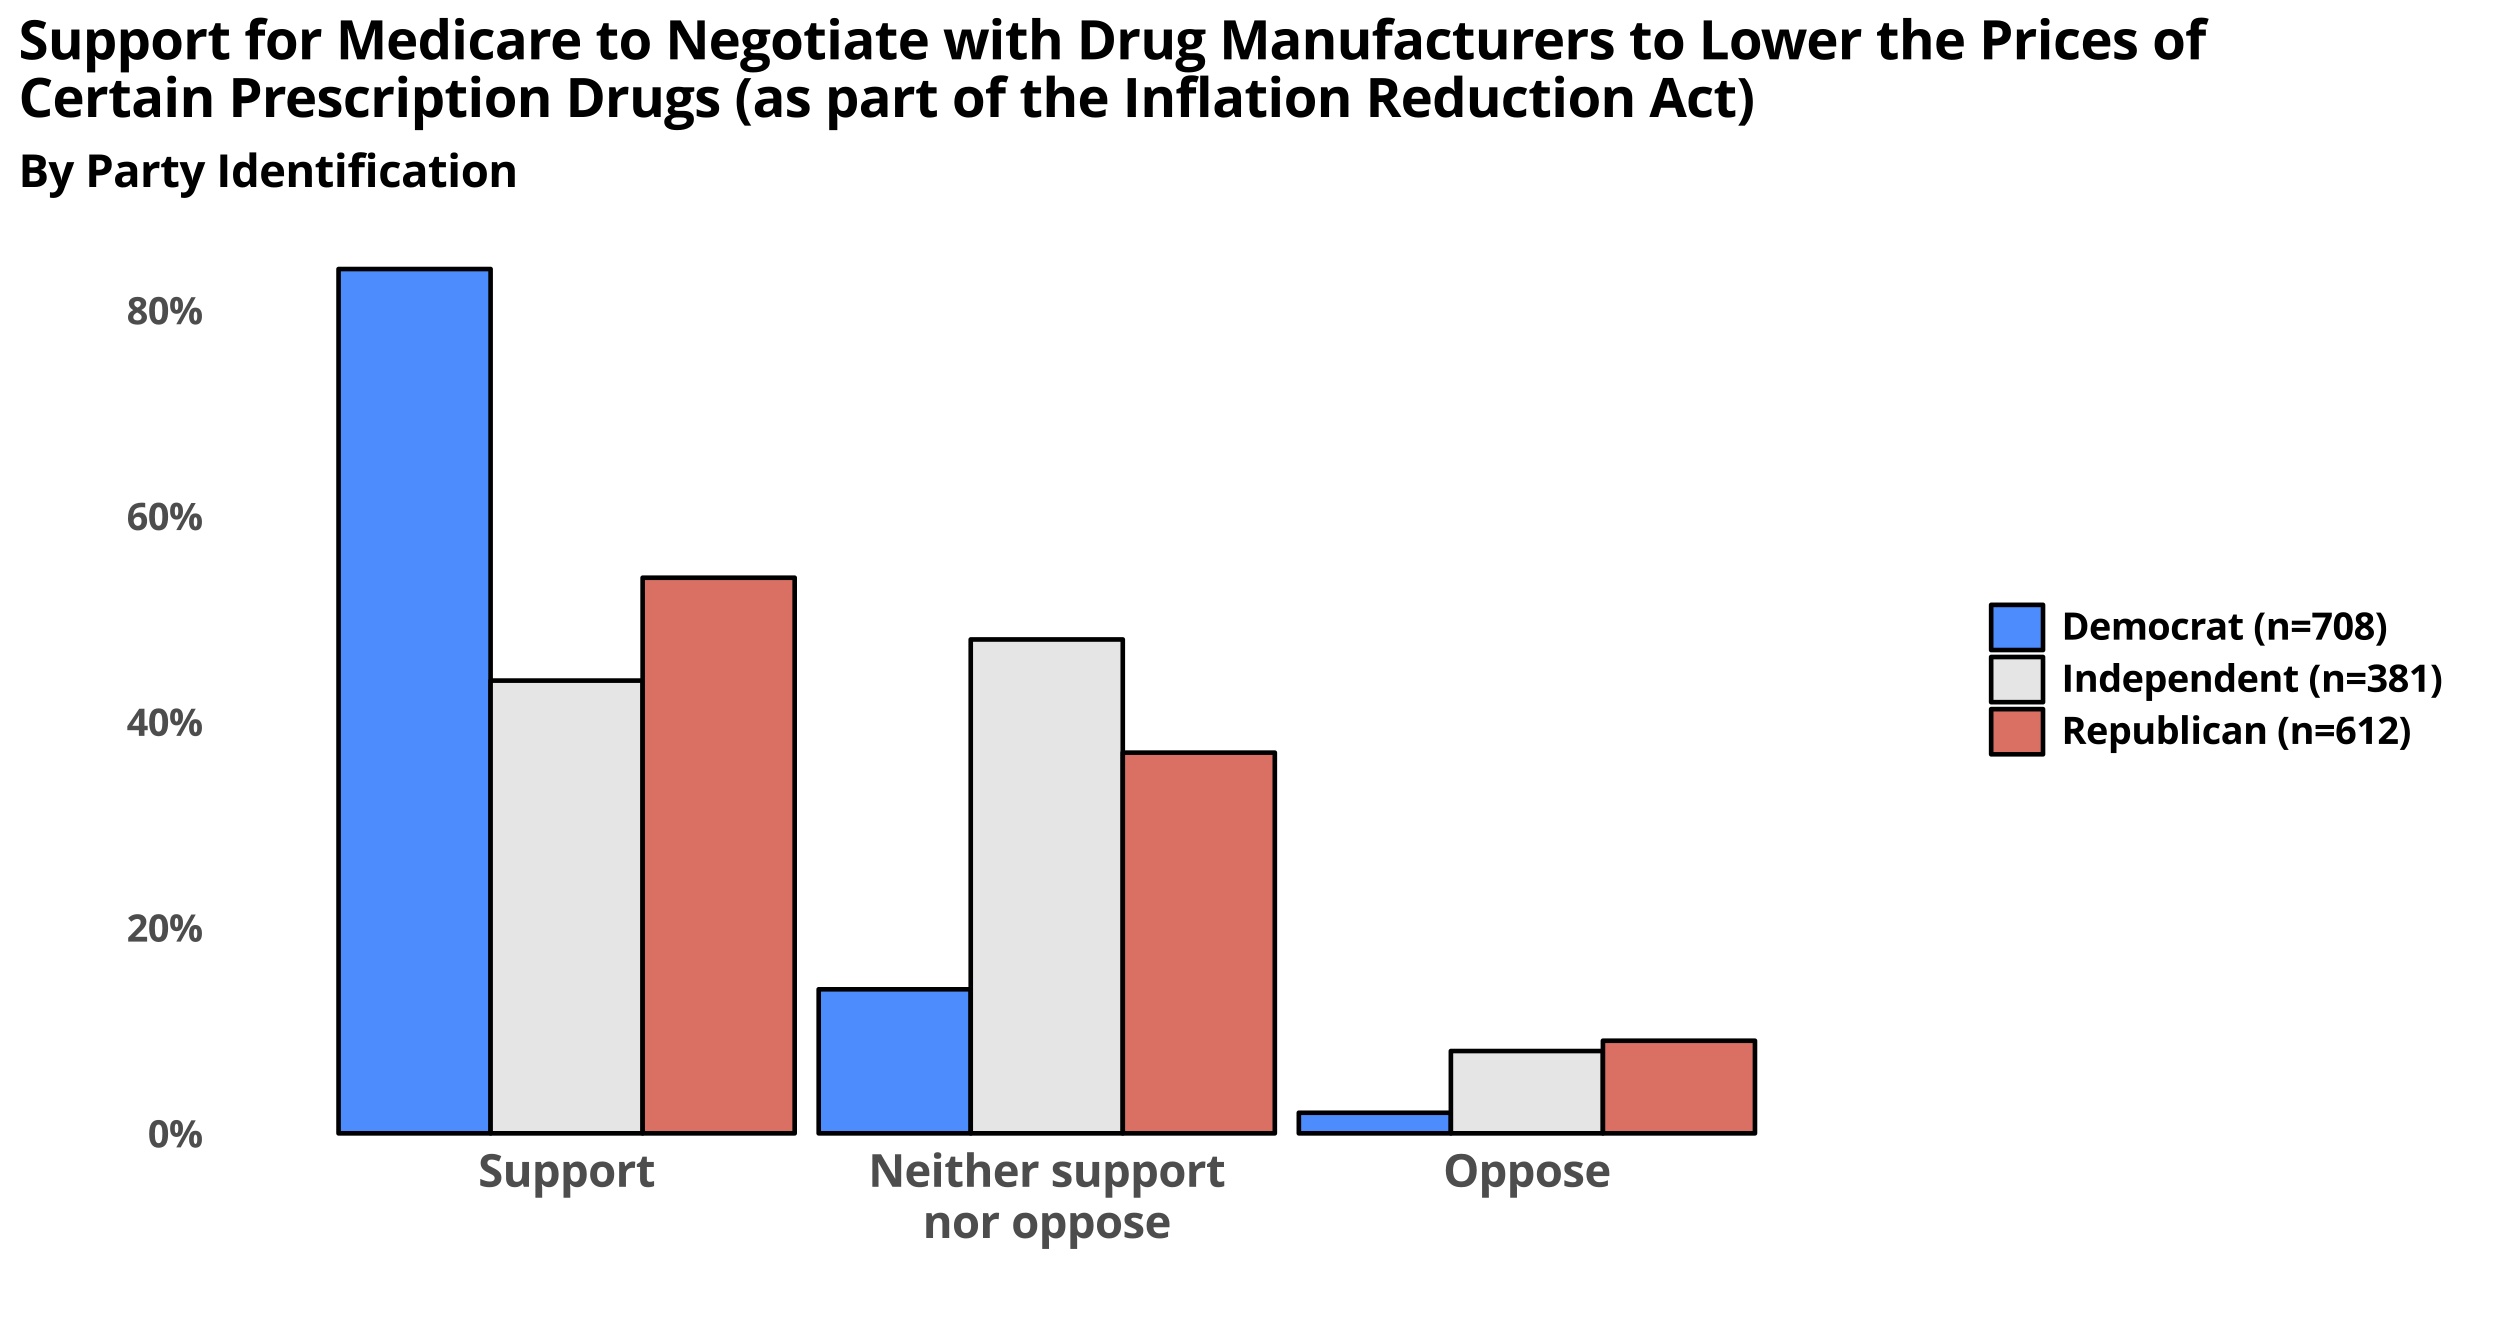 <?xml version="1.0" encoding="utf-8" standalone="no"?>
<!DOCTYPE svg PUBLIC "-//W3C//DTD SVG 1.1//EN"
  "http://www.w3.org/Graphics/SVG/1.1/DTD/svg11.dtd">
<svg xmlns:xlink="http://www.w3.org/1999/xlink" width="1080pt" height="576pt" viewBox="0 0 1080 576" xmlns="http://www.w3.org/2000/svg" version="1.1">
 <defs>
  <style type="text/css">*{stroke-linejoin: round; stroke-linecap: butt}</style>
 </defs>
 <g id="figure_1">
  <g id="patch_1">
   <path d="M 0 576 
L 1080 576 
L 1080 0 
L 0 0 
z
" style="fill: #ffffff"/>
  </g>
  <g id="axes_1">
   <g id="patch_2">
    <path d="M 94.4 489.6 
L 810 489.6 
L 810 97.56 
L 94.4 97.56 
z
" style="fill: #ffffff"/>
   </g>
   <g id="patch_3">
    <path d="M 146.255 489.6 
L 211.938 489.6 
L 211.938 116.229 
L 146.255 116.229 
z
" style="fill: #4d8cfc; stroke: #000000; stroke-width: 2; stroke-linejoin: miter"/>
   </g>
   <g id="patch_4">
    <path d="M 353.675 489.6 
L 419.358 489.6 
L 419.358 427.371 
L 353.675 427.371 
z
" style="fill: #4d8cfc; stroke: #000000; stroke-width: 2; stroke-linejoin: miter"/>
   </g>
   <g id="patch_5">
    <path d="M 561.096 489.6 
L 626.779 489.6 
L 626.779 480.71 
L 561.096 480.71 
z
" style="fill: #4d8cfc; stroke: #000000; stroke-width: 2; stroke-linejoin: miter"/>
   </g>
   <g id="patch_6">
    <path d="M 211.938 489.6 
L 277.621 489.6 
L 277.621 294.024 
L 211.938 294.024 
z
" style="fill: #e5e5e5; stroke: #000000; stroke-width: 2; stroke-linejoin: miter"/>
   </g>
   <g id="patch_7">
    <path d="M 419.358 489.6 
L 485.042 489.6 
L 485.042 276.245 
L 419.358 276.245 
z
" style="fill: #e5e5e5; stroke: #000000; stroke-width: 2; stroke-linejoin: miter"/>
   </g>
   <g id="patch_8">
    <path d="M 626.779 489.6 
L 692.462 489.6 
L 692.462 454.041 
L 626.779 454.041 
z
" style="fill: #e5e5e5; stroke: #000000; stroke-width: 2; stroke-linejoin: miter"/>
   </g>
   <g id="patch_9">
    <path d="M 277.621 489.6 
L 343.304 489.6 
L 343.304 249.576 
L 277.621 249.576 
z
" style="fill: #da6f64; stroke: #000000; stroke-width: 2; stroke-linejoin: miter"/>
   </g>
   <g id="patch_10">
    <path d="M 485.042 489.6 
L 550.725 489.6 
L 550.725 325.139 
L 485.042 325.139 
z
" style="fill: #da6f64; stroke: #000000; stroke-width: 2; stroke-linejoin: miter"/>
   </g>
   <g id="patch_11">
    <path d="M 692.462 489.6 
L 758.145 489.6 
L 758.145 449.596 
L 692.462 449.596 
z
" style="fill: #da6f64; stroke: #000000; stroke-width: 2; stroke-linejoin: miter"/>
   </g>
   <g id="matplotlib.axis_1">
    <g id="xtick_1">
     <g id="text_1">
      <!-- Support -->
      <g style="fill: #4d4d4d" transform="translate(206.563 512.689) scale(0.192 -0.192)">
       <defs>
        <path id="OpenSans-Bold-53" d="M 3272 1269 
Q 3272 650 2826 293 
Q 2381 -63 1588 -63 
Q 856 -63 294 213 
L 294 1113 
Q 756 906 1076 822 
Q 1397 738 1663 738 
Q 1981 738 2151 859 
Q 2322 981 2322 1222 
Q 2322 1356 2247 1461 
Q 2172 1566 2026 1662 
Q 1881 1759 1434 1972 
Q 1016 2169 806 2350 
Q 597 2531 472 2772 
Q 347 3013 347 3334 
Q 347 3941 758 4287 
Q 1169 4634 1894 4634 
Q 2250 4634 2573 4550 
Q 2897 4466 3250 4313 
L 2938 3559 
Q 2572 3709 2333 3768 
Q 2094 3828 1863 3828 
Q 1588 3828 1441 3700 
Q 1294 3572 1294 3366 
Q 1294 3238 1353 3142 
Q 1413 3047 1542 2958 
Q 1672 2869 2156 2638 
Q 2797 2331 3034 2023 
Q 3272 1716 3272 1269 
z
" transform="scale(0.016)"/>
        <path id="OpenSans-Bold-75" d="M 2975 0 
L 2847 447 
L 2797 447 
Q 2644 203 2362 70 
Q 2081 -63 1722 -63 
Q 1106 -63 793 267 
Q 481 597 481 1216 
L 481 3494 
L 1434 3494 
L 1434 1453 
Q 1434 1075 1568 886 
Q 1703 697 1997 697 
Q 2397 697 2575 964 
Q 2753 1231 2753 1850 
L 2753 3494 
L 3706 3494 
L 3706 0 
L 2975 0 
z
" transform="scale(0.016)"/>
        <path id="OpenSans-Bold-70" d="M 2419 -63 
Q 1803 -63 1453 384 
L 1403 384 
Q 1453 -53 1453 -122 
L 1453 -1538 
L 500 -1538 
L 500 3494 
L 1275 3494 
L 1409 3041 
L 1453 3041 
Q 1788 3559 2444 3559 
Q 3063 3559 3413 3081 
Q 3763 2603 3763 1753 
Q 3763 1194 3598 781 
Q 3434 369 3131 153 
Q 2828 -63 2419 -63 
z
M 2138 2797 
Q 1784 2797 1621 2580 
Q 1459 2363 1453 1863 
L 1453 1759 
Q 1453 1197 1620 953 
Q 1788 709 2150 709 
Q 2791 709 2791 1766 
Q 2791 2281 2633 2539 
Q 2475 2797 2138 2797 
z
" transform="scale(0.016)"/>
        <path id="OpenSans-Bold-6f" d="M 1259 1753 
Q 1259 1234 1429 968 
Q 1600 703 1984 703 
Q 2366 703 2533 967 
Q 2700 1231 2700 1753 
Q 2700 2272 2531 2531 
Q 2363 2791 1978 2791 
Q 1597 2791 1428 2533 
Q 1259 2275 1259 1753 
z
M 3675 1753 
Q 3675 900 3225 418 
Q 2775 -63 1972 -63 
Q 1469 -63 1084 157 
Q 700 378 494 790 
Q 288 1203 288 1753 
Q 288 2609 734 3084 
Q 1181 3559 1991 3559 
Q 2494 3559 2878 3340 
Q 3263 3122 3469 2712 
Q 3675 2303 3675 1753 
z
" transform="scale(0.016)"/>
        <path id="OpenSans-Bold-72" d="M 2450 3559 
Q 2644 3559 2772 3531 
L 2700 2638 
Q 2584 2669 2419 2669 
Q 1963 2669 1708 2434 
Q 1453 2200 1453 1778 
L 1453 0 
L 500 0 
L 500 3494 
L 1222 3494 
L 1363 2906 
L 1409 2906 
Q 1572 3200 1848 3379 
Q 2125 3559 2450 3559 
z
" transform="scale(0.016)"/>
        <path id="OpenSans-Bold-74" d="M 1972 697 
Q 2222 697 2572 806 
L 2572 97 
Q 2216 -63 1697 -63 
Q 1125 -63 864 226 
Q 603 516 603 1094 
L 603 2778 
L 147 2778 
L 147 3181 
L 672 3500 
L 947 4238 
L 1556 4238 
L 1556 3494 
L 2534 3494 
L 2534 2778 
L 1556 2778 
L 1556 1094 
Q 1556 891 1670 794 
Q 1784 697 1972 697 
z
" transform="scale(0.016)"/>
       </defs>
       <use xlink:href="#OpenSans-Bold-53"/>
       <use xlink:href="#OpenSans-Bold-75" x="55.078"/>
       <use xlink:href="#OpenSans-Bold-70" x="120.801"/>
       <use xlink:href="#OpenSans-Bold-70" x="184.082"/>
       <use xlink:href="#OpenSans-Bold-6f" x="247.363"/>
       <use xlink:href="#OpenSans-Bold-72" x="309.277"/>
       <use xlink:href="#OpenSans-Bold-74" x="354.688"/>
      </g>
     </g>
    </g>
    <g id="xtick_2">
     <g id="text_2">
      <!-- Neither support -->
      <g style="fill: #4d4d4d" transform="translate(375.092 512.689) scale(0.192 -0.192)">
       <defs>
        <path id="OpenSans-Bold-4e" d="M 4628 0 
L 3397 0 
L 1409 3456 
L 1381 3456 
Q 1441 2541 1441 2150 
L 1441 0 
L 575 0 
L 575 4569 
L 1797 4569 
L 3781 1147 
L 3803 1147 
Q 3756 2038 3756 2406 
L 3756 4569 
L 4628 4569 
L 4628 0 
z
" transform="scale(0.016)"/>
        <path id="OpenSans-Bold-65" d="M 1947 2881 
Q 1644 2881 1472 2689 
Q 1300 2497 1275 2144 
L 2613 2144 
Q 2606 2497 2428 2689 
Q 2250 2881 1947 2881 
z
M 2081 -63 
Q 1238 -63 763 403 
Q 288 869 288 1722 
Q 288 2600 727 3079 
Q 1166 3559 1941 3559 
Q 2681 3559 3093 3137 
Q 3506 2716 3506 1972 
L 3506 1509 
L 1253 1509 
Q 1269 1103 1494 875 
Q 1719 647 2125 647 
Q 2441 647 2722 712 
Q 3003 778 3309 922 
L 3309 184 
Q 3059 59 2775 -2 
Q 2491 -63 2081 -63 
z
" transform="scale(0.016)"/>
        <path id="OpenSans-Bold-69" d="M 459 4397 
Q 459 4863 978 4863 
Q 1497 4863 1497 4397 
Q 1497 4175 1367 4051 
Q 1238 3928 978 3928 
Q 459 3928 459 4397 
z
M 1453 0 
L 500 0 
L 500 3494 
L 1453 3494 
L 1453 0 
z
" transform="scale(0.016)"/>
        <path id="OpenSans-Bold-68" d="M 3725 0 
L 2772 0 
L 2772 2041 
Q 2772 2797 2209 2797 
Q 1809 2797 1631 2525 
Q 1453 2253 1453 1644 
L 1453 0 
L 500 0 
L 500 4863 
L 1453 4863 
L 1453 3872 
Q 1453 3756 1431 3328 
L 1409 3047 
L 1459 3047 
Q 1778 3559 2472 3559 
Q 3088 3559 3406 3228 
Q 3725 2897 3725 2278 
L 3725 0 
z
" transform="scale(0.016)"/>
        <path id="OpenSans-Bold-20" transform="scale(0.016)"/>
        <path id="OpenSans-Bold-73" d="M 2938 1038 
Q 2938 500 2564 218 
Q 2191 -63 1447 -63 
Q 1066 -63 797 -11 
Q 528 41 294 141 
L 294 928 
Q 559 803 892 718 
Q 1225 634 1478 634 
Q 1997 634 1997 934 
Q 1997 1047 1928 1117 
Q 1859 1188 1690 1277 
Q 1522 1366 1241 1484 
Q 838 1653 648 1797 
Q 459 1941 373 2127 
Q 288 2313 288 2584 
Q 288 3050 648 3304 
Q 1009 3559 1672 3559 
Q 2303 3559 2900 3284 
L 2613 2597 
Q 2350 2709 2122 2781 
Q 1894 2853 1656 2853 
Q 1234 2853 1234 2625 
Q 1234 2497 1370 2403 
Q 1506 2309 1966 2125 
Q 2375 1959 2565 1815 
Q 2756 1672 2847 1484 
Q 2938 1297 2938 1038 
z
" transform="scale(0.016)"/>
       </defs>
       <use xlink:href="#OpenSans-Bold-4e"/>
       <use xlink:href="#OpenSans-Bold-65" x="81.299"/>
       <use xlink:href="#OpenSans-Bold-69" x="140.381"/>
       <use xlink:href="#OpenSans-Bold-74" x="170.898"/>
       <use xlink:href="#OpenSans-Bold-68" x="214.307"/>
       <use xlink:href="#OpenSans-Bold-65" x="280.029"/>
       <use xlink:href="#OpenSans-Bold-72" x="339.111"/>
       <use xlink:href="#OpenSans-Bold-20" x="384.521"/>
       <use xlink:href="#OpenSans-Bold-73" x="410.498"/>
       <use xlink:href="#OpenSans-Bold-75" x="460.205"/>
       <use xlink:href="#OpenSans-Bold-70" x="525.928"/>
       <use xlink:href="#OpenSans-Bold-70" x="589.209"/>
       <use xlink:href="#OpenSans-Bold-6f" x="652.49"/>
       <use xlink:href="#OpenSans-Bold-72" x="714.404"/>
       <use xlink:href="#OpenSans-Bold-74" x="759.814"/>
      </g>
      <!-- nor oppose -->
      <g style="fill: #4d4d4d" transform="translate(398.611 534.81) scale(0.192 -0.192)">
       <defs>
        <path id="OpenSans-Bold-6e" d="M 3725 0 
L 2772 0 
L 2772 2041 
Q 2772 2419 2637 2608 
Q 2503 2797 2209 2797 
Q 1809 2797 1631 2530 
Q 1453 2263 1453 1644 
L 1453 0 
L 500 0 
L 500 3494 
L 1228 3494 
L 1356 3047 
L 1409 3047 
Q 1569 3300 1848 3429 
Q 2128 3559 2484 3559 
Q 3094 3559 3409 3229 
Q 3725 2900 3725 2278 
L 3725 0 
z
" transform="scale(0.016)"/>
       </defs>
       <use xlink:href="#OpenSans-Bold-6e"/>
       <use xlink:href="#OpenSans-Bold-6f" x="65.723"/>
       <use xlink:href="#OpenSans-Bold-72" x="127.637"/>
       <use xlink:href="#OpenSans-Bold-20" x="173.047"/>
       <use xlink:href="#OpenSans-Bold-6f" x="199.023"/>
       <use xlink:href="#OpenSans-Bold-70" x="260.938"/>
       <use xlink:href="#OpenSans-Bold-70" x="324.219"/>
       <use xlink:href="#OpenSans-Bold-6f" x="387.5"/>
       <use xlink:href="#OpenSans-Bold-73" x="449.414"/>
       <use xlink:href="#OpenSans-Bold-65" x="499.121"/>
      </g>
     </g>
    </g>
    <g id="xtick_3">
     <g id="text_3">
      <!-- Oppose -->
      <g style="fill: #4d4d4d" transform="translate(623.442 512.689) scale(0.192 -0.192)">
       <defs>
        <path id="OpenSans-Bold-4f" d="M 4722 2291 
Q 4722 1156 4159 546 
Q 3597 -63 2547 -63 
Q 1497 -63 934 546 
Q 372 1156 372 2297 
Q 372 3438 936 4039 
Q 1500 4641 2553 4641 
Q 3606 4641 4164 4034 
Q 4722 3428 4722 2291 
z
M 1388 2291 
Q 1388 1525 1678 1137 
Q 1969 750 2547 750 
Q 3706 750 3706 2291 
Q 3706 3834 2553 3834 
Q 1975 3834 1681 3445 
Q 1388 3056 1388 2291 
z
" transform="scale(0.016)"/>
       </defs>
       <use xlink:href="#OpenSans-Bold-4f"/>
       <use xlink:href="#OpenSans-Bold-70" x="79.59"/>
       <use xlink:href="#OpenSans-Bold-70" x="142.871"/>
       <use xlink:href="#OpenSans-Bold-6f" x="206.152"/>
       <use xlink:href="#OpenSans-Bold-73" x="268.066"/>
       <use xlink:href="#OpenSans-Bold-65" x="317.773"/>
      </g>
     </g>
    </g>
   </g>
   <g id="matplotlib.axis_2">
    <g id="ytick_1">
     <g id="text_4">
      <!-- 0% -->
      <g style="fill: #4d4d4d" transform="translate(63.852 495.679) scale(0.16 -0.16)">
       <defs>
        <path id="OpenSans-Bold-30" d="M 3425 2284 
Q 3425 1088 3033 512 
Q 2641 -63 1825 -63 
Q 1034 -63 632 531 
Q 231 1125 231 2284 
Q 231 3494 622 4067 
Q 1013 4641 1825 4641 
Q 2616 4641 3020 4041 
Q 3425 3441 3425 2284 
z
M 1191 2284 
Q 1191 1444 1336 1080 
Q 1481 716 1825 716 
Q 2163 716 2313 1084 
Q 2463 1453 2463 2284 
Q 2463 3125 2311 3492 
Q 2159 3859 1825 3859 
Q 1484 3859 1337 3492 
Q 1191 3125 1191 2284 
z
" transform="scale(0.016)"/>
        <path id="OpenSans-Bold-25" d="M 984 3200 
Q 984 2803 1054 2608 
Q 1125 2413 1281 2413 
Q 1581 2413 1581 3200 
Q 1581 3981 1281 3981 
Q 1125 3981 1054 3789 
Q 984 3597 984 3200 
z
M 2369 3206 
Q 2369 2488 2091 2127 
Q 1813 1766 1275 1766 
Q 759 1766 478 2136 
Q 197 2506 197 3206 
Q 197 4634 1275 4634 
Q 1803 4634 2086 4264 
Q 2369 3894 2369 3206 
z
M 4519 4569 
L 1984 0 
L 1234 0 
L 3769 4569 
L 4519 4569 
z
M 4184 1375 
Q 4184 978 4254 783 
Q 4325 588 4481 588 
Q 4781 588 4781 1375 
Q 4781 2156 4481 2156 
Q 4325 2156 4254 1964 
Q 4184 1772 4184 1375 
z
M 5569 1381 
Q 5569 666 5291 305 
Q 5013 -56 4475 -56 
Q 3959 -56 3678 314 
Q 3397 684 3397 1381 
Q 3397 2809 4475 2809 
Q 5003 2809 5286 2439 
Q 5569 2069 5569 1381 
z
" transform="scale(0.016)"/>
       </defs>
       <use xlink:href="#OpenSans-Bold-30"/>
       <use xlink:href="#OpenSans-Bold-25" x="57.08"/>
      </g>
     </g>
    </g>
    <g id="ytick_2">
     <g id="text_5">
      <!-- 20% -->
      <g style="fill: #4d4d4d" transform="translate(54.72 406.781) scale(0.16 -0.16)">
       <defs>
        <path id="OpenSans-Bold-32" d="M 3450 0 
L 256 0 
L 256 672 
L 1403 1831 
Q 1913 2353 2069 2554 
Q 2225 2756 2294 2928 
Q 2363 3100 2363 3284 
Q 2363 3559 2211 3693 
Q 2059 3828 1806 3828 
Q 1541 3828 1291 3706 
Q 1041 3584 769 3359 
L 244 3981 
Q 581 4269 803 4387 
Q 1025 4506 1287 4570 
Q 1550 4634 1875 4634 
Q 2303 4634 2631 4478 
Q 2959 4322 3140 4040 
Q 3322 3759 3322 3397 
Q 3322 3081 3211 2804 
Q 3100 2528 2867 2237 
Q 2634 1947 2047 1409 
L 1459 856 
L 1459 813 
L 3450 813 
L 3450 0 
z
" transform="scale(0.016)"/>
       </defs>
       <use xlink:href="#OpenSans-Bold-32"/>
       <use xlink:href="#OpenSans-Bold-30" x="57.08"/>
       <use xlink:href="#OpenSans-Bold-25" x="114.16"/>
      </g>
     </g>
    </g>
    <g id="ytick_3">
     <g id="text_6">
      <!-- 40% -->
      <g style="fill: #4d4d4d" transform="translate(54.72 317.883) scale(0.16 -0.16)">
       <defs>
        <path id="OpenSans-Bold-34" d="M 3553 947 
L 3003 947 
L 3003 0 
L 2059 0 
L 2059 947 
L 109 947 
L 109 1619 
L 2113 4569 
L 3003 4569 
L 3003 1697 
L 3553 1697 
L 3553 947 
z
M 2059 1697 
L 2059 2472 
Q 2059 2666 2075 3034 
Q 2091 3403 2100 3463 
L 2075 3463 
Q 1959 3206 1797 2963 
L 959 1697 
L 2059 1697 
z
" transform="scale(0.016)"/>
       </defs>
       <use xlink:href="#OpenSans-Bold-34"/>
       <use xlink:href="#OpenSans-Bold-30" x="57.08"/>
       <use xlink:href="#OpenSans-Bold-25" x="114.16"/>
      </g>
     </g>
    </g>
    <g id="ytick_4">
     <g id="text_7">
      <!-- 60% -->
      <g style="fill: #4d4d4d" transform="translate(54.72 228.985) scale(0.16 -0.16)">
       <defs>
        <path id="OpenSans-Bold-36" d="M 225 1941 
Q 225 3297 798 3959 
Q 1372 4622 2516 4622 
Q 2906 4622 3128 4575 
L 3128 3803 
Q 2850 3866 2578 3866 
Q 2081 3866 1767 3716 
Q 1453 3566 1297 3272 
Q 1141 2978 1113 2438 
L 1153 2438 
Q 1463 2969 2144 2969 
Q 2756 2969 3103 2584 
Q 3450 2200 3450 1522 
Q 3450 791 3037 364 
Q 2625 -63 1894 -63 
Q 1388 -63 1011 171 
Q 634 406 429 856 
Q 225 1306 225 1941 
z
M 1875 709 
Q 2184 709 2350 917 
Q 2516 1125 2516 1509 
Q 2516 1844 2361 2036 
Q 2206 2228 1894 2228 
Q 1600 2228 1392 2037 
Q 1184 1847 1184 1594 
Q 1184 1222 1379 965 
Q 1575 709 1875 709 
z
" transform="scale(0.016)"/>
       </defs>
       <use xlink:href="#OpenSans-Bold-36"/>
       <use xlink:href="#OpenSans-Bold-30" x="57.08"/>
       <use xlink:href="#OpenSans-Bold-25" x="114.16"/>
      </g>
     </g>
    </g>
    <g id="ytick_5">
     <g id="text_8">
      <!-- 80% -->
      <g style="fill: #4d4d4d" transform="translate(54.72 140.087) scale(0.16 -0.16)">
       <defs>
        <path id="OpenSans-Bold-38" d="M 1831 4628 
Q 2488 4628 2889 4329 
Q 3291 4031 3291 3525 
Q 3291 3175 3097 2901 
Q 2903 2628 2472 2413 
Q 2984 2138 3207 1839 
Q 3431 1541 3431 1184 
Q 3431 622 2990 279 
Q 2550 -63 1831 -63 
Q 1081 -63 653 256 
Q 225 575 225 1159 
Q 225 1550 433 1853 
Q 641 2156 1100 2388 
Q 709 2634 537 2915 
Q 366 3197 366 3531 
Q 366 4022 772 4325 
Q 1178 4628 1831 4628 
z
M 1119 1216 
Q 1119 947 1306 797 
Q 1494 647 1819 647 
Q 2178 647 2356 801 
Q 2534 956 2534 1209 
Q 2534 1419 2357 1601 
Q 2181 1784 1784 1991 
Q 1119 1684 1119 1216 
z
M 1825 3922 
Q 1578 3922 1426 3795 
Q 1275 3669 1275 3456 
Q 1275 3269 1395 3120 
Q 1516 2972 1831 2816 
Q 2138 2959 2259 3109 
Q 2381 3259 2381 3456 
Q 2381 3672 2225 3797 
Q 2069 3922 1825 3922 
z
" transform="scale(0.016)"/>
       </defs>
       <use xlink:href="#OpenSans-Bold-38"/>
       <use xlink:href="#OpenSans-Bold-30" x="57.08"/>
       <use xlink:href="#OpenSans-Bold-25" x="114.16"/>
      </g>
     </g>
    </g>
   </g>
   <g id="legend_1">
    <g id="patch_12">
     <path d="M 860.18 280.82 
L 882.58 280.82 
L 882.58 261.3 
L 860.18 261.3 
z
" style="fill: #4d8cfc; stroke: #000000; stroke-width: 2; stroke-linejoin: miter"/>
    </g>
    <g id="text_9">
     <!-- Democrat (n=708) -->
     <g transform="translate(890.58 276.34) scale(0.16 -0.16)">
      <defs>
       <path id="OpenSans-Bold-44" d="M 4366 2328 
Q 4366 1200 3723 600 
Q 3081 0 1869 0 
L 575 0 
L 575 4569 
L 2009 4569 
Q 3128 4569 3747 3978 
Q 4366 3388 4366 2328 
z
M 3359 2303 
Q 3359 3775 2059 3775 
L 1544 3775 
L 1544 800 
L 1959 800 
Q 3359 800 3359 2303 
z
" transform="scale(0.016)"/>
       <path id="OpenSans-Bold-6d" d="M 3628 0 
L 2675 0 
L 2675 2041 
Q 2675 2419 2548 2608 
Q 2422 2797 2150 2797 
Q 1784 2797 1618 2528 
Q 1453 2259 1453 1644 
L 1453 0 
L 500 0 
L 500 3494 
L 1228 3494 
L 1356 3047 
L 1409 3047 
Q 1550 3288 1815 3423 
Q 2081 3559 2425 3559 
Q 3209 3559 3488 3047 
L 3572 3047 
Q 3713 3291 3986 3425 
Q 4259 3559 4603 3559 
Q 5197 3559 5501 3254 
Q 5806 2950 5806 2278 
L 5806 0 
L 4850 0 
L 4850 2041 
Q 4850 2419 4723 2608 
Q 4597 2797 4325 2797 
Q 3975 2797 3801 2547 
Q 3628 2297 3628 1753 
L 3628 0 
z
" transform="scale(0.016)"/>
       <path id="OpenSans-Bold-63" d="M 1919 -63 
Q 288 -63 288 1728 
Q 288 2619 731 3089 
Q 1175 3559 2003 3559 
Q 2609 3559 3091 3322 
L 2809 2584 
Q 2584 2675 2390 2733 
Q 2197 2791 2003 2791 
Q 1259 2791 1259 1734 
Q 1259 709 2003 709 
Q 2278 709 2512 782 
Q 2747 856 2981 1013 
L 2981 197 
Q 2750 50 2514 -6 
Q 2278 -63 1919 -63 
z
" transform="scale(0.016)"/>
       <path id="OpenSans-Bold-61" d="M 2719 0 
L 2534 475 
L 2509 475 
Q 2269 172 2014 54 
Q 1759 -63 1350 -63 
Q 847 -63 558 225 
Q 269 513 269 1044 
Q 269 1600 658 1864 
Q 1047 2128 1831 2156 
L 2438 2175 
L 2438 2328 
Q 2438 2859 1894 2859 
Q 1475 2859 909 2606 
L 594 3250 
Q 1197 3566 1931 3566 
Q 2634 3566 3009 3259 
Q 3384 2953 3384 2328 
L 3384 0 
L 2719 0 
z
M 2438 1619 
L 2069 1606 
Q 1653 1594 1450 1456 
Q 1247 1319 1247 1038 
Q 1247 634 1709 634 
Q 2041 634 2239 825 
Q 2438 1016 2438 1331 
L 2438 1619 
z
" transform="scale(0.016)"/>
       <path id="OpenSans-Bold-28" d="M 256 1753 
Q 256 2581 498 3303 
Q 741 4025 1197 4569 
L 1978 4569 
Q 1538 3966 1313 3244 
Q 1088 2522 1088 1759 
Q 1088 994 1317 280 
Q 1547 -434 1972 -1013 
L 1197 -1013 
Q 738 -481 497 228 
Q 256 938 256 1753 
z
" transform="scale(0.016)"/>
       <path id="OpenSans-Bold-3d" d="M 275 2516 
L 275 3200 
L 3378 3200 
L 3378 2516 
L 275 2516 
z
M 275 1306 
L 275 1991 
L 3378 1991 
L 3378 1306 
L 275 1306 
z
" transform="scale(0.016)"/>
       <path id="OpenSans-Bold-37" d="M 709 0 
L 2425 3750 
L 172 3750 
L 172 4563 
L 3450 4563 
L 3450 3956 
L 1722 0 
L 709 0 
z
" transform="scale(0.016)"/>
       <path id="OpenSans-Bold-29" d="M 1913 1753 
Q 1913 931 1670 221 
Q 1428 -488 972 -1013 
L 197 -1013 
Q 619 -438 850 276 
Q 1081 991 1081 1759 
Q 1081 2522 856 3244 
Q 631 3966 191 4569 
L 972 4569 
Q 1431 4022 1672 3298 
Q 1913 2575 1913 1753 
z
" transform="scale(0.016)"/>
      </defs>
      <use xlink:href="#OpenSans-Bold-44"/>
      <use xlink:href="#OpenSans-Bold-65" x="74.023"/>
      <use xlink:href="#OpenSans-Bold-6d" x="133.105"/>
      <use xlink:href="#OpenSans-Bold-6f" x="231.299"/>
      <use xlink:href="#OpenSans-Bold-63" x="293.213"/>
      <use xlink:href="#OpenSans-Bold-72" x="344.629"/>
      <use xlink:href="#OpenSans-Bold-61" x="388.039"/>
      <use xlink:href="#OpenSans-Bold-74" x="448.439"/>
      <use xlink:href="#OpenSans-Bold-20" x="491.848"/>
      <use xlink:href="#OpenSans-Bold-28" x="517.824"/>
      <use xlink:href="#OpenSans-Bold-6e" x="551.711"/>
      <use xlink:href="#OpenSans-Bold-3d" x="617.434"/>
      <use xlink:href="#OpenSans-Bold-37" x="674.514"/>
      <use xlink:href="#OpenSans-Bold-30" x="731.594"/>
      <use xlink:href="#OpenSans-Bold-38" x="788.674"/>
      <use xlink:href="#OpenSans-Bold-29" x="845.754"/>
     </g>
    </g>
    <g id="patch_13">
     <path d="M 860.18 303.34 
L 882.58 303.34 
L 882.58 283.82 
L 860.18 283.82 
z
" style="fill: #e5e5e5; stroke: #000000; stroke-width: 2; stroke-linejoin: miter"/>
    </g>
    <g id="text_10">
     <!-- Independent (n=381) -->
     <g transform="translate(890.58 298.86) scale(0.16 -0.16)">
      <defs>
       <path id="OpenSans-Bold-49" d="M 575 0 
L 575 4569 
L 1544 4569 
L 1544 0 
L 575 0 
z
" transform="scale(0.016)"/>
       <path id="OpenSans-Bold-64" d="M 1606 -63 
Q 991 -63 639 415 
Q 288 894 288 1741 
Q 288 2600 645 3079 
Q 1003 3559 1631 3559 
Q 2291 3559 2638 3047 
L 2669 3047 
Q 2597 3438 2597 3744 
L 2597 4863 
L 3553 4863 
L 3553 0 
L 2822 0 
L 2638 453 
L 2597 453 
Q 2272 -63 1606 -63 
z
M 1941 697 
Q 2306 697 2476 909 
Q 2647 1122 2663 1631 
L 2663 1734 
Q 2663 2297 2489 2540 
Q 2316 2784 1925 2784 
Q 1606 2784 1429 2514 
Q 1253 2244 1253 1728 
Q 1253 1213 1431 955 
Q 1609 697 1941 697 
z
" transform="scale(0.016)"/>
       <path id="OpenSans-Bold-33" d="M 3272 3547 
Q 3272 3119 3012 2819 
Q 2753 2519 2284 2406 
L 2284 2388 
Q 2838 2319 3122 2051 
Q 3406 1784 3406 1331 
Q 3406 672 2928 304 
Q 2450 -63 1563 -63 
Q 819 -63 244 184 
L 244 1006 
Q 509 872 828 787 
Q 1147 703 1459 703 
Q 1938 703 2166 865 
Q 2394 1028 2394 1388 
Q 2394 1709 2131 1843 
Q 1869 1978 1294 1978 
L 947 1978 
L 947 2719 
L 1300 2719 
Q 1831 2719 2076 2858 
Q 2322 2997 2322 3334 
Q 2322 3853 1672 3853 
Q 1447 3853 1214 3778 
Q 981 3703 697 3519 
L 250 4184 
Q 875 4634 1741 4634 
Q 2450 4634 2861 4346 
Q 3272 4059 3272 3547 
z
" transform="scale(0.016)"/>
       <path id="OpenSans-Bold-31" d="M 2644 0 
L 1678 0 
L 1678 2644 
L 1688 3078 
L 1703 3553 
Q 1463 3313 1369 3238 
L 844 2816 
L 378 3397 
L 1850 4569 
L 2644 4569 
L 2644 0 
z
" transform="scale(0.016)"/>
      </defs>
      <use xlink:href="#OpenSans-Bold-49"/>
      <use xlink:href="#OpenSans-Bold-6e" x="33.105"/>
      <use xlink:href="#OpenSans-Bold-64" x="98.828"/>
      <use xlink:href="#OpenSans-Bold-65" x="162.109"/>
      <use xlink:href="#OpenSans-Bold-70" x="221.191"/>
      <use xlink:href="#OpenSans-Bold-65" x="284.473"/>
      <use xlink:href="#OpenSans-Bold-6e" x="343.555"/>
      <use xlink:href="#OpenSans-Bold-64" x="409.277"/>
      <use xlink:href="#OpenSans-Bold-65" x="472.559"/>
      <use xlink:href="#OpenSans-Bold-6e" x="531.641"/>
      <use xlink:href="#OpenSans-Bold-74" x="597.363"/>
      <use xlink:href="#OpenSans-Bold-20" x="640.771"/>
      <use xlink:href="#OpenSans-Bold-28" x="666.748"/>
      <use xlink:href="#OpenSans-Bold-6e" x="700.635"/>
      <use xlink:href="#OpenSans-Bold-3d" x="766.357"/>
      <use xlink:href="#OpenSans-Bold-33" x="823.438"/>
      <use xlink:href="#OpenSans-Bold-38" x="880.518"/>
      <use xlink:href="#OpenSans-Bold-31" x="937.598"/>
      <use xlink:href="#OpenSans-Bold-29" x="994.678"/>
     </g>
    </g>
    <g id="patch_14">
     <path d="M 860.18 325.86 
L 882.58 325.86 
L 882.58 306.34 
L 860.18 306.34 
z
" style="fill: #da6f64; stroke: #000000; stroke-width: 2; stroke-linejoin: miter"/>
    </g>
    <g id="text_11">
     <!-- Republican (n=612) -->
     <g transform="translate(890.58 321.38) scale(0.16 -0.16)">
      <defs>
       <path id="OpenSans-Bold-52" d="M 1544 2541 
L 1856 2541 
Q 2316 2541 2534 2694 
Q 2753 2847 2753 3175 
Q 2753 3500 2529 3637 
Q 2306 3775 1838 3775 
L 1544 3775 
L 1544 2541 
z
M 1544 1753 
L 1544 0 
L 575 0 
L 575 4569 
L 1906 4569 
Q 2838 4569 3284 4230 
Q 3731 3891 3731 3200 
Q 3731 2797 3509 2483 
Q 3288 2169 2881 1991 
Q 3913 450 4225 0 
L 3150 0 
L 2059 1753 
L 1544 1753 
z
" transform="scale(0.016)"/>
       <path id="OpenSans-Bold-62" d="M 2444 3559 
Q 3063 3559 3413 3076 
Q 3763 2594 3763 1753 
Q 3763 888 3402 412 
Q 3041 -63 2419 -63 
Q 1803 -63 1453 384 
L 1388 384 
L 1228 0 
L 500 0 
L 500 4863 
L 1453 4863 
L 1453 3731 
Q 1453 3516 1416 3041 
L 1453 3041 
Q 1788 3559 2444 3559 
z
M 2138 2797 
Q 1784 2797 1621 2580 
Q 1459 2363 1453 1863 
L 1453 1759 
Q 1453 1197 1620 953 
Q 1788 709 2150 709 
Q 2444 709 2617 979 
Q 2791 1250 2791 1766 
Q 2791 2281 2616 2539 
Q 2441 2797 2138 2797 
z
" transform="scale(0.016)"/>
       <path id="OpenSans-Bold-6c" d="M 1453 0 
L 500 0 
L 500 4863 
L 1453 4863 
L 1453 0 
z
" transform="scale(0.016)"/>
      </defs>
      <use xlink:href="#OpenSans-Bold-52"/>
      <use xlink:href="#OpenSans-Bold-65" x="66.016"/>
      <use xlink:href="#OpenSans-Bold-70" x="125.098"/>
      <use xlink:href="#OpenSans-Bold-75" x="188.379"/>
      <use xlink:href="#OpenSans-Bold-62" x="254.102"/>
      <use xlink:href="#OpenSans-Bold-6c" x="317.383"/>
      <use xlink:href="#OpenSans-Bold-69" x="347.9"/>
      <use xlink:href="#OpenSans-Bold-63" x="378.418"/>
      <use xlink:href="#OpenSans-Bold-61" x="429.834"/>
      <use xlink:href="#OpenSans-Bold-6e" x="490.234"/>
      <use xlink:href="#OpenSans-Bold-20" x="555.957"/>
      <use xlink:href="#OpenSans-Bold-28" x="581.934"/>
      <use xlink:href="#OpenSans-Bold-6e" x="615.82"/>
      <use xlink:href="#OpenSans-Bold-3d" x="681.543"/>
      <use xlink:href="#OpenSans-Bold-36" x="738.623"/>
      <use xlink:href="#OpenSans-Bold-31" x="795.703"/>
      <use xlink:href="#OpenSans-Bold-32" x="852.783"/>
      <use xlink:href="#OpenSans-Bold-29" x="909.863"/>
     </g>
    </g>
   </g>
  </g>
  <g id="text_12">
   <!-- Support for Medicare to Negotiate with Drug Manufacturers to Lower the Prices of -->
   <g transform="translate(8 25.629) scale(0.23 -0.23)">
    <defs>
     <path id="OpenSans-Bold-66" d="M 2431 2778 
L 1606 2778 
L 1606 0 
L 653 0 
L 653 2778 
L 128 2778 
L 128 3238 
L 653 3494 
L 653 3750 
Q 653 4347 947 4622 
Q 1241 4897 1888 4897 
Q 2381 4897 2766 4750 
L 2522 4050 
Q 2234 4141 1991 4141 
Q 1788 4141 1697 4020 
Q 1606 3900 1606 3713 
L 1606 3494 
L 2431 3494 
L 2431 2778 
z
" transform="scale(0.016)"/>
     <path id="OpenSans-Bold-4d" d="M 2509 0 
L 1409 3584 
L 1381 3584 
Q 1441 2491 1441 2125 
L 1441 0 
L 575 0 
L 575 4569 
L 1894 4569 
L 2975 1075 
L 2994 1075 
L 4141 4569 
L 5459 4569 
L 5459 0 
L 4556 0 
L 4556 2163 
Q 4556 2316 4561 2516 
Q 4566 2716 4603 3578 
L 4575 3578 
L 3397 0 
L 2509 0 
z
" transform="scale(0.016)"/>
     <path id="OpenSans-Bold-67" d="M 3541 3494 
L 3541 3009 
L 2994 2869 
Q 3144 2634 3144 2344 
Q 3144 1781 2751 1467 
Q 2359 1153 1663 1153 
L 1491 1163 
L 1350 1178 
Q 1203 1066 1203 928 
Q 1203 722 1728 722 
L 2322 722 
Q 2897 722 3198 475 
Q 3500 228 3500 -250 
Q 3500 -863 2989 -1200 
Q 2478 -1538 1522 -1538 
Q 791 -1538 405 -1283 
Q 19 -1028 19 -569 
Q 19 -253 216 -40 
Q 413 172 794 263 
Q 647 325 537 467 
Q 428 609 428 769 
Q 428 969 543 1101 
Q 659 1234 878 1363 
Q 603 1481 442 1743 
Q 281 2006 281 2363 
Q 281 2934 653 3246 
Q 1025 3559 1716 3559 
Q 1863 3559 2064 3532 
Q 2266 3506 2322 3494 
L 3541 3494 
z
M 844 -494 
Q 844 -691 1033 -803 
Q 1222 -916 1563 -916 
Q 2075 -916 2365 -775 
Q 2656 -634 2656 -391 
Q 2656 -194 2484 -119 
Q 2313 -44 1953 -44 
L 1459 -44 
Q 1197 -44 1020 -167 
Q 844 -291 844 -494 
z
M 1191 2350 
Q 1191 2066 1320 1900 
Q 1450 1734 1716 1734 
Q 1984 1734 2109 1900 
Q 2234 2066 2234 2350 
Q 2234 2981 1716 2981 
Q 1191 2981 1191 2350 
z
" transform="scale(0.016)"/>
     <path id="OpenSans-Bold-77" d="M 3372 0 
L 3103 1222 
L 2741 2766 
L 2719 2766 
L 2081 0 
L 1056 0 
L 63 3494 
L 1013 3494 
L 1416 1947 
Q 1513 1531 1613 800 
L 1631 800 
Q 1644 1038 1741 1553 
L 1791 1819 
L 2222 3494 
L 3272 3494 
L 3681 1819 
Q 3694 1750 3720 1615 
Q 3747 1481 3772 1329 
Q 3797 1178 3817 1033 
Q 3838 888 3841 800 
L 3859 800 
Q 3888 1025 3959 1417 
Q 4031 1809 4063 1947 
L 4481 3494 
L 5416 3494 
L 4409 0 
L 3372 0 
z
" transform="scale(0.016)"/>
     <path id="OpenSans-Bold-4c" d="M 575 0 
L 575 4569 
L 1544 4569 
L 1544 800 
L 3397 800 
L 3397 0 
L 575 0 
z
" transform="scale(0.016)"/>
     <path id="OpenSans-Bold-50" d="M 1544 2419 
L 1863 2419 
Q 2309 2419 2531 2595 
Q 2753 2772 2753 3109 
Q 2753 3450 2567 3612 
Q 2381 3775 1984 3775 
L 1544 3775 
L 1544 2419 
z
M 3731 3144 
Q 3731 2406 3270 2015 
Q 2809 1625 1959 1625 
L 1544 1625 
L 1544 0 
L 575 0 
L 575 4569 
L 2034 4569 
Q 2866 4569 3298 4211 
Q 3731 3853 3731 3144 
z
" transform="scale(0.016)"/>
    </defs>
    <use xlink:href="#OpenSans-Bold-53"/>
    <use xlink:href="#OpenSans-Bold-75" x="55.078"/>
    <use xlink:href="#OpenSans-Bold-70" x="120.801"/>
    <use xlink:href="#OpenSans-Bold-70" x="184.082"/>
    <use xlink:href="#OpenSans-Bold-6f" x="247.363"/>
    <use xlink:href="#OpenSans-Bold-72" x="309.277"/>
    <use xlink:href="#OpenSans-Bold-74" x="354.688"/>
    <use xlink:href="#OpenSans-Bold-20" x="398.096"/>
    <use xlink:href="#OpenSans-Bold-66" x="424.072"/>
    <use xlink:href="#OpenSans-Bold-6f" x="462.793"/>
    <use xlink:href="#OpenSans-Bold-72" x="524.707"/>
    <use xlink:href="#OpenSans-Bold-20" x="570.117"/>
    <use xlink:href="#OpenSans-Bold-4d" x="596.094"/>
    <use xlink:href="#OpenSans-Bold-65" x="690.381"/>
    <use xlink:href="#OpenSans-Bold-64" x="749.463"/>
    <use xlink:href="#OpenSans-Bold-69" x="812.744"/>
    <use xlink:href="#OpenSans-Bold-63" x="843.262"/>
    <use xlink:href="#OpenSans-Bold-61" x="894.678"/>
    <use xlink:href="#OpenSans-Bold-72" x="955.078"/>
    <use xlink:href="#OpenSans-Bold-65" x="998.488"/>
    <use xlink:href="#OpenSans-Bold-20" x="1057.57"/>
    <use xlink:href="#OpenSans-Bold-74" x="1083.547"/>
    <use xlink:href="#OpenSans-Bold-6f" x="1126.955"/>
    <use xlink:href="#OpenSans-Bold-20" x="1188.869"/>
    <use xlink:href="#OpenSans-Bold-4e" x="1214.846"/>
    <use xlink:href="#OpenSans-Bold-65" x="1296.145"/>
    <use xlink:href="#OpenSans-Bold-67" x="1355.227"/>
    <use xlink:href="#OpenSans-Bold-6f" x="1411.721"/>
    <use xlink:href="#OpenSans-Bold-74" x="1473.635"/>
    <use xlink:href="#OpenSans-Bold-69" x="1517.043"/>
    <use xlink:href="#OpenSans-Bold-61" x="1547.561"/>
    <use xlink:href="#OpenSans-Bold-74" x="1607.961"/>
    <use xlink:href="#OpenSans-Bold-65" x="1651.369"/>
    <use xlink:href="#OpenSans-Bold-20" x="1710.451"/>
    <use xlink:href="#OpenSans-Bold-77" x="1736.428"/>
    <use xlink:href="#OpenSans-Bold-69" x="1822.023"/>
    <use xlink:href="#OpenSans-Bold-74" x="1852.541"/>
    <use xlink:href="#OpenSans-Bold-68" x="1895.949"/>
    <use xlink:href="#OpenSans-Bold-20" x="1961.672"/>
    <use xlink:href="#OpenSans-Bold-44" x="1987.648"/>
    <use xlink:href="#OpenSans-Bold-72" x="2061.672"/>
    <use xlink:href="#OpenSans-Bold-75" x="2107.082"/>
    <use xlink:href="#OpenSans-Bold-67" x="2172.805"/>
    <use xlink:href="#OpenSans-Bold-20" x="2229.299"/>
    <use xlink:href="#OpenSans-Bold-4d" x="2255.275"/>
    <use xlink:href="#OpenSans-Bold-61" x="2349.562"/>
    <use xlink:href="#OpenSans-Bold-6e" x="2409.963"/>
    <use xlink:href="#OpenSans-Bold-75" x="2475.686"/>
    <use xlink:href="#OpenSans-Bold-66" x="2541.408"/>
    <use xlink:href="#OpenSans-Bold-61" x="2580.129"/>
    <use xlink:href="#OpenSans-Bold-63" x="2640.529"/>
    <use xlink:href="#OpenSans-Bold-74" x="2691.945"/>
    <use xlink:href="#OpenSans-Bold-75" x="2735.354"/>
    <use xlink:href="#OpenSans-Bold-72" x="2801.076"/>
    <use xlink:href="#OpenSans-Bold-65" x="2844.486"/>
    <use xlink:href="#OpenSans-Bold-72" x="2903.568"/>
    <use xlink:href="#OpenSans-Bold-73" x="2948.979"/>
    <use xlink:href="#OpenSans-Bold-20" x="2998.686"/>
    <use xlink:href="#OpenSans-Bold-74" x="3024.662"/>
    <use xlink:href="#OpenSans-Bold-6f" x="3068.07"/>
    <use xlink:href="#OpenSans-Bold-20" x="3129.984"/>
    <use xlink:href="#OpenSans-Bold-4c" x="3155.961"/>
    <use xlink:href="#OpenSans-Bold-6f" x="3212.455"/>
    <use xlink:href="#OpenSans-Bold-77" x="3272.369"/>
    <use xlink:href="#OpenSans-Bold-65" x="3357.965"/>
    <use xlink:href="#OpenSans-Bold-72" x="3417.047"/>
    <use xlink:href="#OpenSans-Bold-20" x="3462.457"/>
    <use xlink:href="#OpenSans-Bold-74" x="3488.434"/>
    <use xlink:href="#OpenSans-Bold-68" x="3531.842"/>
    <use xlink:href="#OpenSans-Bold-65" x="3597.564"/>
    <use xlink:href="#OpenSans-Bold-20" x="3656.646"/>
    <use xlink:href="#OpenSans-Bold-50" x="3682.623"/>
    <use xlink:href="#OpenSans-Bold-72" x="3745.416"/>
    <use xlink:href="#OpenSans-Bold-69" x="3790.826"/>
    <use xlink:href="#OpenSans-Bold-63" x="3821.344"/>
    <use xlink:href="#OpenSans-Bold-65" x="3872.76"/>
    <use xlink:href="#OpenSans-Bold-73" x="3931.842"/>
    <use xlink:href="#OpenSans-Bold-20" x="3981.549"/>
    <use xlink:href="#OpenSans-Bold-6f" x="4007.525"/>
    <use xlink:href="#OpenSans-Bold-66" x="4069.439"/>
   </g>
   <!-- Certain Prescription Drugs (as part of the Inflation Reduction Act) -->
   <g transform="translate(8 50.558) scale(0.23 -0.23)">
    <defs>
     <path id="OpenSans-Bold-43" d="M 2516 3828 
Q 1969 3828 1669 3417 
Q 1369 3006 1369 2272 
Q 1369 744 2516 744 
Q 2997 744 3681 984 
L 3681 172 
Q 3119 -63 2425 -63 
Q 1428 -63 900 542 
Q 372 1147 372 2278 
Q 372 2991 631 3527 
Q 891 4063 1377 4348 
Q 1863 4634 2516 4634 
Q 3181 4634 3853 4313 
L 3541 3525 
Q 3284 3647 3025 3737 
Q 2766 3828 2516 3828 
z
" transform="scale(0.016)"/>
     <path id="OpenSans-Bold-41" d="M 3372 0 
L 3041 1088 
L 1375 1088 
L 1044 0 
L 0 0 
L 1613 4588 
L 2797 4588 
L 4416 0 
L 3372 0 
z
M 2809 1900 
Q 2350 3378 2292 3572 
Q 2234 3766 2209 3878 
Q 2106 3478 1619 1900 
L 2809 1900 
z
" transform="scale(0.016)"/>
    </defs>
    <use xlink:href="#OpenSans-Bold-43"/>
    <use xlink:href="#OpenSans-Bold-65" x="63.721"/>
    <use xlink:href="#OpenSans-Bold-72" x="122.803"/>
    <use xlink:href="#OpenSans-Bold-74" x="168.213"/>
    <use xlink:href="#OpenSans-Bold-61" x="211.621"/>
    <use xlink:href="#OpenSans-Bold-69" x="272.021"/>
    <use xlink:href="#OpenSans-Bold-6e" x="302.539"/>
    <use xlink:href="#OpenSans-Bold-20" x="368.262"/>
    <use xlink:href="#OpenSans-Bold-50" x="394.238"/>
    <use xlink:href="#OpenSans-Bold-72" x="457.031"/>
    <use xlink:href="#OpenSans-Bold-65" x="500.441"/>
    <use xlink:href="#OpenSans-Bold-73" x="559.523"/>
    <use xlink:href="#OpenSans-Bold-63" x="609.23"/>
    <use xlink:href="#OpenSans-Bold-72" x="660.646"/>
    <use xlink:href="#OpenSans-Bold-69" x="706.057"/>
    <use xlink:href="#OpenSans-Bold-70" x="736.574"/>
    <use xlink:href="#OpenSans-Bold-74" x="799.855"/>
    <use xlink:href="#OpenSans-Bold-69" x="843.264"/>
    <use xlink:href="#OpenSans-Bold-6f" x="873.781"/>
    <use xlink:href="#OpenSans-Bold-6e" x="935.695"/>
    <use xlink:href="#OpenSans-Bold-20" x="1001.418"/>
    <use xlink:href="#OpenSans-Bold-44" x="1027.395"/>
    <use xlink:href="#OpenSans-Bold-72" x="1101.418"/>
    <use xlink:href="#OpenSans-Bold-75" x="1146.828"/>
    <use xlink:href="#OpenSans-Bold-67" x="1212.551"/>
    <use xlink:href="#OpenSans-Bold-73" x="1269.045"/>
    <use xlink:href="#OpenSans-Bold-20" x="1318.752"/>
    <use xlink:href="#OpenSans-Bold-28" x="1344.729"/>
    <use xlink:href="#OpenSans-Bold-61" x="1378.615"/>
    <use xlink:href="#OpenSans-Bold-73" x="1439.016"/>
    <use xlink:href="#OpenSans-Bold-20" x="1488.723"/>
    <use xlink:href="#OpenSans-Bold-70" x="1514.699"/>
    <use xlink:href="#OpenSans-Bold-61" x="1577.98"/>
    <use xlink:href="#OpenSans-Bold-72" x="1638.381"/>
    <use xlink:href="#OpenSans-Bold-74" x="1683.791"/>
    <use xlink:href="#OpenSans-Bold-20" x="1727.199"/>
    <use xlink:href="#OpenSans-Bold-6f" x="1753.176"/>
    <use xlink:href="#OpenSans-Bold-66" x="1815.09"/>
    <use xlink:href="#OpenSans-Bold-20" x="1853.811"/>
    <use xlink:href="#OpenSans-Bold-74" x="1879.787"/>
    <use xlink:href="#OpenSans-Bold-68" x="1923.195"/>
    <use xlink:href="#OpenSans-Bold-65" x="1988.918"/>
    <use xlink:href="#OpenSans-Bold-20" x="2048"/>
    <use xlink:href="#OpenSans-Bold-49" x="2073.977"/>
    <use xlink:href="#OpenSans-Bold-6e" x="2107.082"/>
    <use xlink:href="#OpenSans-Bold-66" x="2172.805"/>
    <use xlink:href="#OpenSans-Bold-6c" x="2211.525"/>
    <use xlink:href="#OpenSans-Bold-61" x="2242.043"/>
    <use xlink:href="#OpenSans-Bold-74" x="2302.443"/>
    <use xlink:href="#OpenSans-Bold-69" x="2345.852"/>
    <use xlink:href="#OpenSans-Bold-6f" x="2376.369"/>
    <use xlink:href="#OpenSans-Bold-6e" x="2438.283"/>
    <use xlink:href="#OpenSans-Bold-20" x="2504.006"/>
    <use xlink:href="#OpenSans-Bold-52" x="2529.982"/>
    <use xlink:href="#OpenSans-Bold-65" x="2595.998"/>
    <use xlink:href="#OpenSans-Bold-64" x="2655.08"/>
    <use xlink:href="#OpenSans-Bold-75" x="2718.361"/>
    <use xlink:href="#OpenSans-Bold-63" x="2784.084"/>
    <use xlink:href="#OpenSans-Bold-74" x="2835.5"/>
    <use xlink:href="#OpenSans-Bold-69" x="2878.908"/>
    <use xlink:href="#OpenSans-Bold-6f" x="2909.426"/>
    <use xlink:href="#OpenSans-Bold-6e" x="2971.34"/>
    <use xlink:href="#OpenSans-Bold-20" x="3037.062"/>
    <use xlink:href="#OpenSans-Bold-41" x="3063.039"/>
    <use xlink:href="#OpenSans-Bold-63" x="3132.033"/>
    <use xlink:href="#OpenSans-Bold-74" x="3183.449"/>
    <use xlink:href="#OpenSans-Bold-29" x="3226.857"/>
   </g>
  </g>
  <g id="text_13">
   <!-- By Party Identification -->
   <g transform="translate(8 80.786) scale(0.192 -0.192)">
    <defs>
     <path id="OpenSans-Bold-42" d="M 575 4569 
L 1997 4569 
Q 2969 4569 3408 4292 
Q 3847 4016 3847 3413 
Q 3847 3003 3655 2740 
Q 3463 2478 3144 2425 
L 3144 2394 
Q 3578 2297 3770 2031 
Q 3963 1766 3963 1325 
Q 3963 700 3511 350 
Q 3059 0 2284 0 
L 575 0 
L 575 4569 
z
M 1544 2759 
L 2106 2759 
Q 2500 2759 2676 2881 
Q 2853 3003 2853 3284 
Q 2853 3547 2661 3661 
Q 2469 3775 2053 3775 
L 1544 3775 
L 1544 2759 
z
M 1544 1991 
L 1544 800 
L 2175 800 
Q 2575 800 2765 953 
Q 2956 1106 2956 1422 
Q 2956 1991 2144 1991 
L 1544 1991 
z
" transform="scale(0.016)"/>
     <path id="OpenSans-Bold-79" d="M 0 3494 
L 1044 3494 
L 1703 1528 
Q 1788 1272 1819 922 
L 1838 922 
Q 1872 1244 1972 1528 
L 2619 3494 
L 3641 3494 
L 2163 -447 
Q 1959 -994 1582 -1266 
Q 1206 -1538 703 -1538 
Q 456 -1538 219 -1484 
L 219 -728 
Q 391 -769 594 -769 
Q 847 -769 1036 -614 
Q 1225 -459 1331 -147 
L 1388 25 
L 0 3494 
z
" transform="scale(0.016)"/>
    </defs>
    <use xlink:href="#OpenSans-Bold-42"/>
    <use xlink:href="#OpenSans-Bold-79" x="67.188"/>
    <use xlink:href="#OpenSans-Bold-20" x="124.072"/>
    <use xlink:href="#OpenSans-Bold-50" x="150.049"/>
    <use xlink:href="#OpenSans-Bold-61" x="212.842"/>
    <use xlink:href="#OpenSans-Bold-72" x="273.242"/>
    <use xlink:href="#OpenSans-Bold-74" x="318.652"/>
    <use xlink:href="#OpenSans-Bold-79" x="362.061"/>
    <use xlink:href="#OpenSans-Bold-20" x="418.945"/>
    <use xlink:href="#OpenSans-Bold-49" x="444.922"/>
    <use xlink:href="#OpenSans-Bold-64" x="478.027"/>
    <use xlink:href="#OpenSans-Bold-65" x="541.309"/>
    <use xlink:href="#OpenSans-Bold-6e" x="600.391"/>
    <use xlink:href="#OpenSans-Bold-74" x="666.113"/>
    <use xlink:href="#OpenSans-Bold-69" x="709.521"/>
    <use xlink:href="#OpenSans-Bold-66" x="740.039"/>
    <use xlink:href="#OpenSans-Bold-69" x="778.76"/>
    <use xlink:href="#OpenSans-Bold-63" x="809.277"/>
    <use xlink:href="#OpenSans-Bold-61" x="860.693"/>
    <use xlink:href="#OpenSans-Bold-74" x="921.094"/>
    <use xlink:href="#OpenSans-Bold-69" x="964.502"/>
    <use xlink:href="#OpenSans-Bold-6f" x="995.02"/>
    <use xlink:href="#OpenSans-Bold-6e" x="1056.934"/>
   </g>
  </g>
 </g>
</svg>
